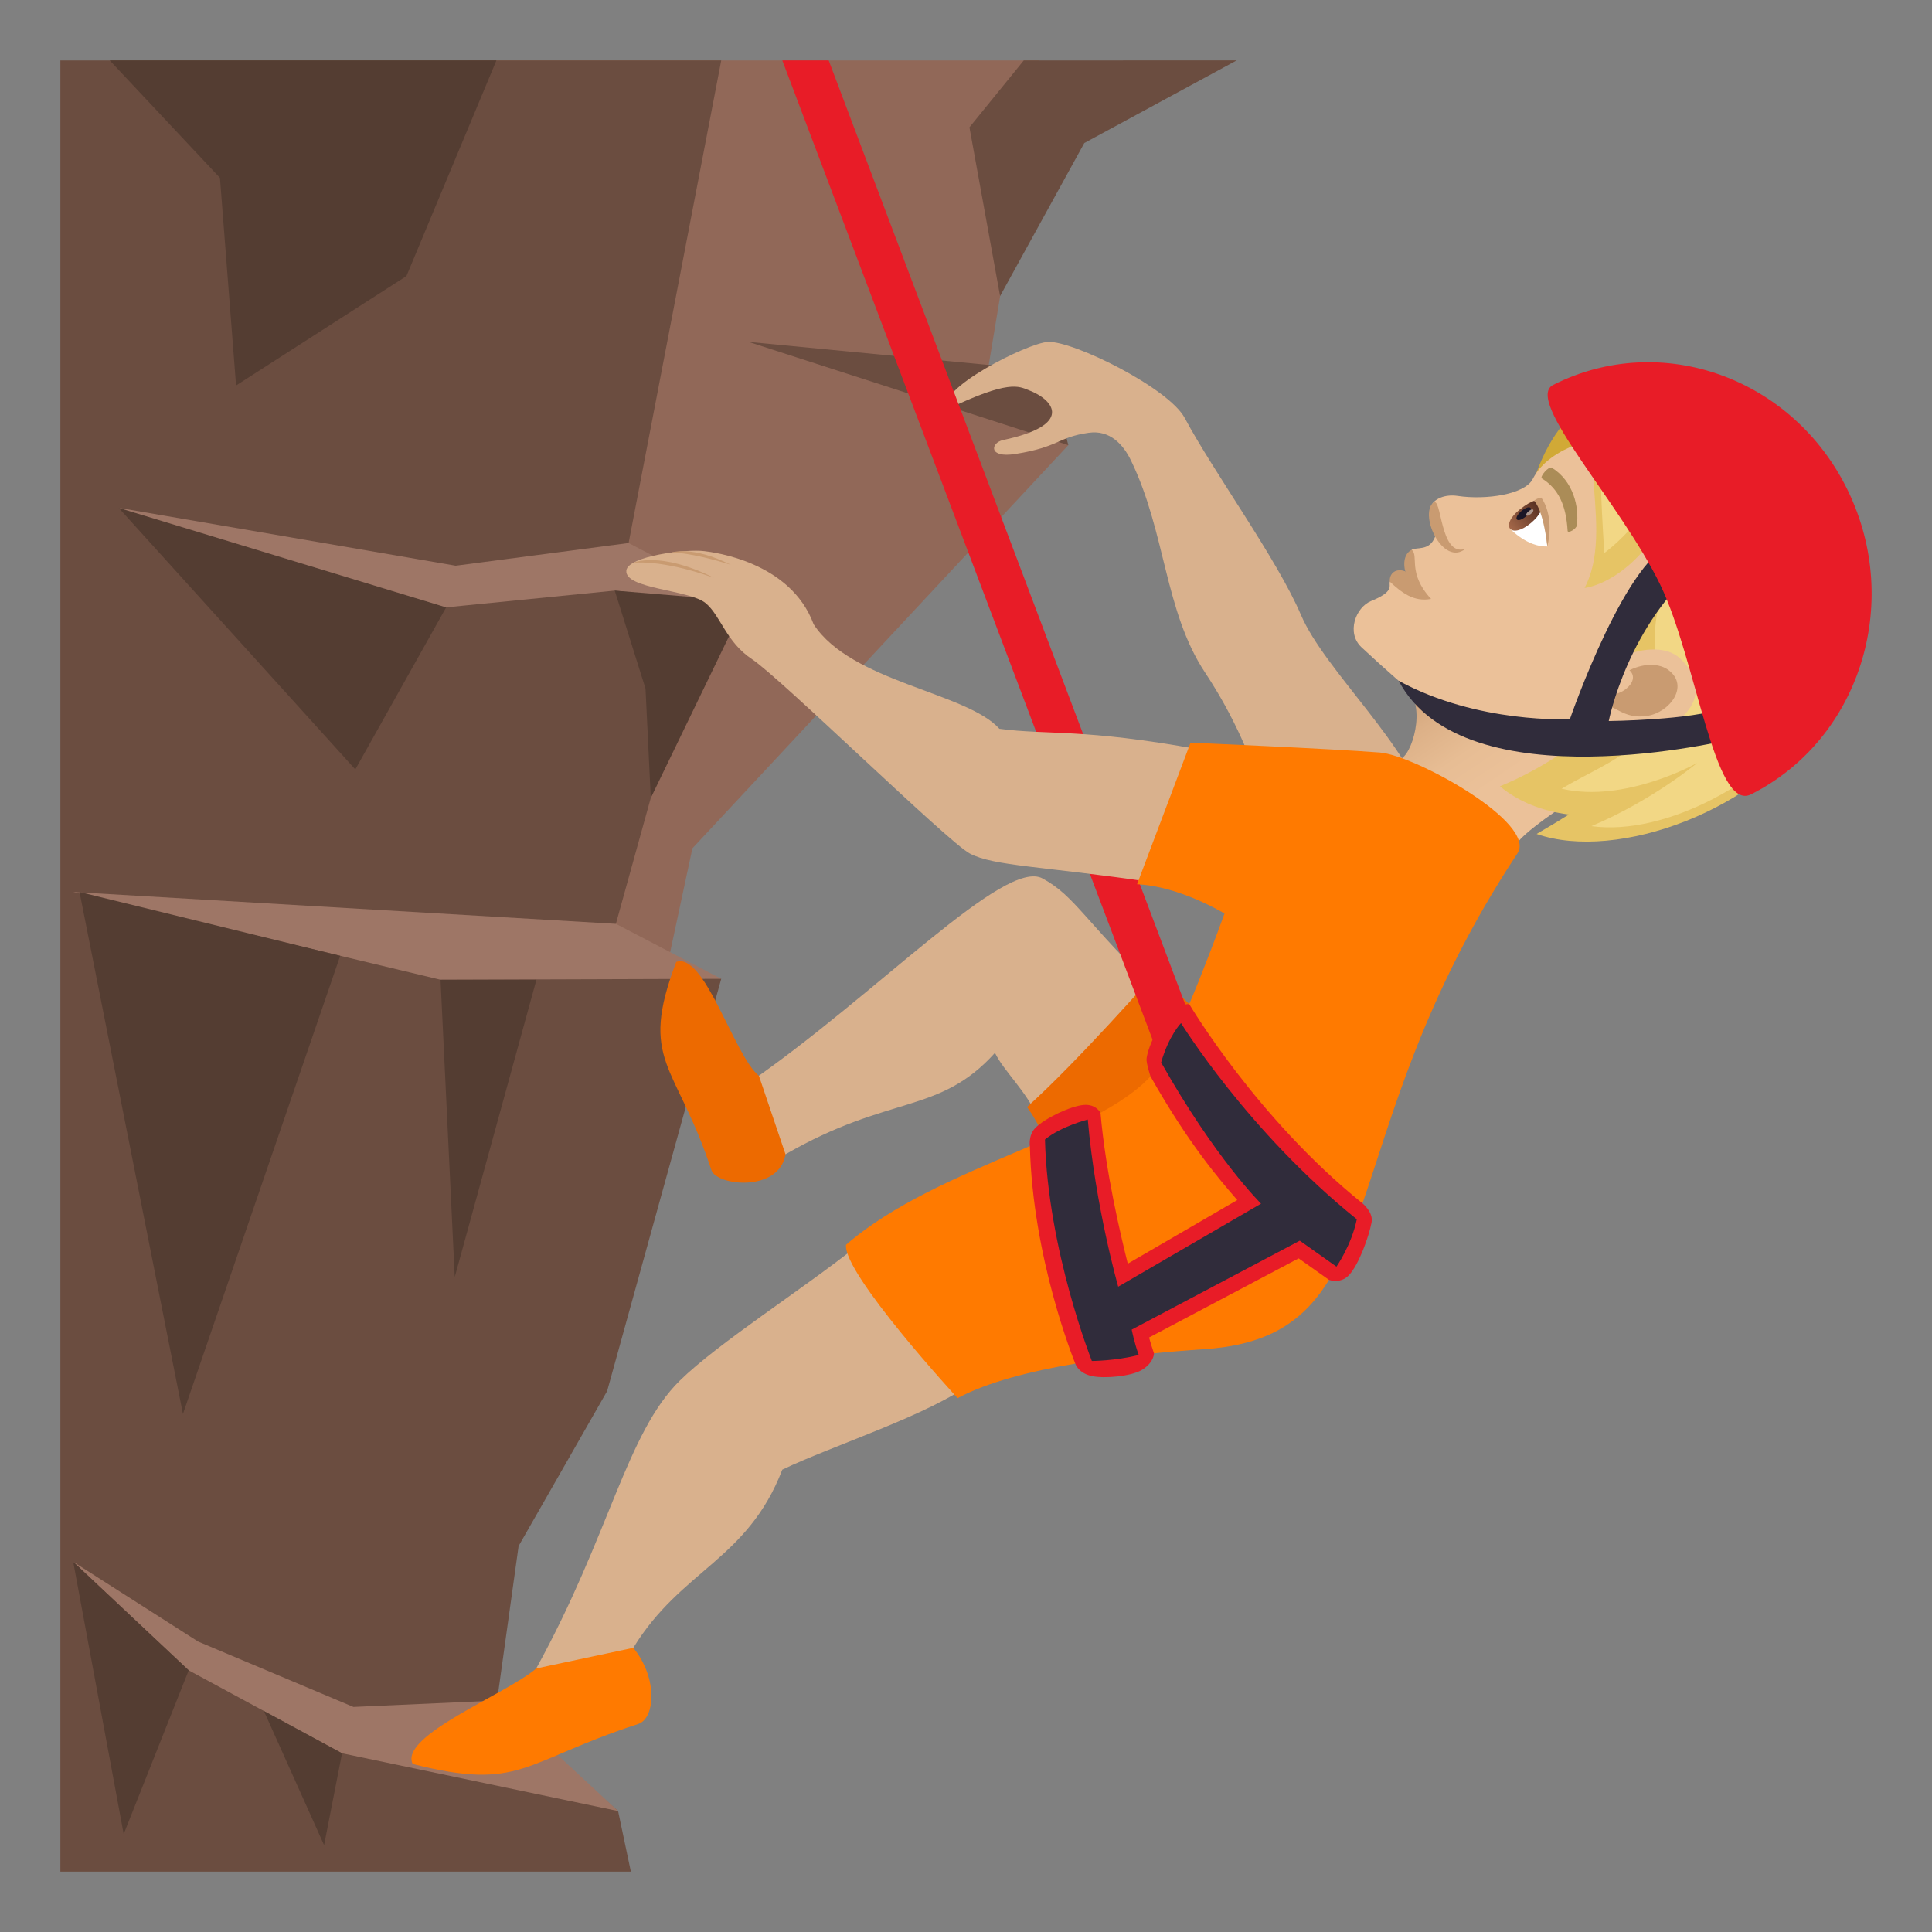 <svg xmlns="http://www.w3.org/2000/svg" xml:space="preserve" style="enable-background:new 0 0 64 64" viewBox="0 0 64 64"><rect x="0" y="0" width="64" height="64" fill="#808080" stroke="none"/><path d="M50.68 16.343c1.873-1.625 4.472.076 5.208-2.524-2.772-1.803-4.492-.109-5.208 2.524z" style="fill:#d1a936"/><linearGradient id="a" x1="284.651" x2="278.151" y1="234.176" y2="234.176" gradientTransform="rotate(56.246 361.576 -87.642)" gradientUnits="userSpaceOnUse"><stop offset=".307" style="stop-color:#ebc199"/><stop offset=".519" style="stop-color:#e7bd94"/><stop offset=".756" style="stop-color:#dcb087"/><stop offset="1" style="stop-color:#c99b71"/></linearGradient><path d="M46.431 22.637c.864.538.414 2.208.01 2.479-1.285.858.149 1.67 3.861 2.75.485-.558 2.126-1.586 2.126-1.586 2.738-3.461-.399-3.741-5.997-3.643z" style="fill:url(#a)"/><path d="M53.937 14.244c-.833.208-2.587.486-3.162 1.622-.258.509-1.54.704-2.49.562-.412-.062-.792.09-.889.359-.148.413.261.67.148.981-.185.507-.624.34-.782.447 0 0 .464 1.035-.724 1.051-.031.158.144.333-.623.646-.505.207-.827 1.053-.31 1.533 3.266 3.037 4.66 3.832 7.342 2.508 4.302-2.122 9.116-4 1.49-9.71z" style="fill:#ebc199"/><path d="M46.763 18.215c-.483.232-.239 1.326.643 1.625-.798-.863-.39-1.434-.643-1.625z" style="fill:#c99b71"/><path d="M46.55 18.926c-.303-.114-.53.056-.512.34.38.354.794.685 1.368.574-.576-.311-.855-.914-.855-.914zm.921-2.267c-.462.43.338 2.112 1.072 1.522-.866.288-.772-1.803-1.072-1.523z" style="fill:#c99b71"/><path d="M51.257 18.103c-.665.022-1.228-.583-1.228-.583.05-.38.546-.748.87-.87.29.314.358 1.453.358 1.453z" style="fill:#fff"/><linearGradient id="b" x1="329.521" x2="329.521" y1="255.713" y2="254.336" gradientTransform="matrix(.369 .443 -.768 .64 124.655 -292.277)" gradientUnits="userSpaceOnUse"><stop offset="0" style="stop-color:#a6694a"/><stop offset="1" style="stop-color:#4f2a1e"/></linearGradient><path d="M50.342 16.879c-.677.543-.295 1.002.372.446.62-.517.498-1.144-.372-.446z" style="fill:url(#b)"/><path d="M50.408 16.92c-.314.263-.164.443.15.18.292-.243.142-.423-.15-.18z" style="fill:#1a1626"/><path d="M50.642 16.931c-.157.13-.082.22.074.09.146-.122.071-.211-.074-.09z" style="fill:#ab968c"/><path d="M51.257 18.103c.169-.706.032-1.3-.202-1.62-.195.037-.236.11-.236.11s.291.231.438 1.51z" style="fill:#c99b71"/><path d="M52.234 17.403c.082-.608-.113-1.466-.828-1.909-.103-.064-.41.303-.329.355.547.343.802.88.852 1.735.006.1.29-.06.305-.18z" style="fill:#ab8c57"/><path d="M60.25 23.776c1.449-2.265 1.54-4.522-.232-7.597-1.435-2.492-4.035-3.756-5.903-3.24-2.606.716-.441 4.286-1.624 6.537 0 0 1.316-.112 2.518-2-.91 2.877-1.04 4.213-.794 5.282-1.34 1.541-2.973 2.65-4.527 3.289.622.523 1.422.826 2.283.935-.32.2-.67.413-1.07.644 2.67.932 7.39-.784 9.35-3.85z" style="fill:#e6c465"/><path d="M60.058 23.664c1.522-2.216 1.733-4.41-.04-7.485-1.435-2.492-4.14-3.74-5.676-3.109-1.422.585-1.435 1.377-1.198 5.25 0 0 2.011-1.45 2.233-3.594.658 3.72-.945 5.027-.475 7.318.532 2.598-1.583 3.126-3.172 4.083 2.107.491 4.489-.852 4.489-.852s-1.462 1.23-3.5 2.092c2.447.339 5.826-1.499 7.34-3.703z" style="fill:#f2d785"/><path d="M55.67 21.825c-.975-.936-3.57.427-3.516 1.613.008.166.36.811 1.157.71.442-.056 1.204.337 1.89-.03.883-.467 1.438-1.363.469-2.293z" style="fill:#ebc199"/><path d="M55.271 22.197c-.283-.211-.77-.25-1.294.005.43.38-.435 1.023-.881.736-.083.102-.165.21-.244.332.667.04.889.572 1.714.445.746-.114 1.408-.99.705-1.518z" style="fill:#c99b71"/><path d="M58.158 24.862c4.852-4.944 1.137-9.225 1.137-9.225s1.707 4.406-1.137 9.225z" style="fill:#fae29b"/><path d="M56.911 23.683c3.82-4.78 1.134-9.059 1.134-9.059s.37 4.315-1.134 9.06zm-3.575-8.115c1.46-2.02 2.704-2.37 2.704-2.37s-2.137-.641-2.704 2.37zm2.8 5.507c1.148-3.364 1.005-6.087 1.005-6.087s-1.455 1.673-1.005 6.087z" style="fill:#fae29b"/><path d="M57.376 24.484s-.03-1.127-.28-1.029c-1.044.4-3.804.43-3.804.43s.625-3.219 3.09-5.219c.211-.172-.564-.732-.832-.691-1.617.248-3.545 5.847-3.545 5.847s-3.045.165-5.672-1.27c2.18 4.118 11.043 1.932 11.043 1.932z" style="fill:#302c3b"/><path d="M61.218 16.26c-1.81-3.746-6.183-5.319-9.765-3.51-.987.496 2.234 3.91 3.547 6.625 1.195 2.475 1.792 7.55 3.007 6.938 3.582-1.805 5.022-6.307 3.211-10.053z" style="fill:#e81c27"/><path d="m32.683 12.51 1.744-10.508H15.513l5.262 36.191 2.162-10.091 12.452-13.356z" style="fill:#916858"/><path d="m23.892 2.002-3.117 16.24 2.716 1.215-3.316 11.967 3.717 1-3.78 13.658-2.933 5.133-.734 5.271 4.03 3.508.423 2.006H2V2.002z" style="fill:#6b4d40"/><path d="m2.425 51.736 4.139 2.643 5.144 2.166 4.815-.215 3.953 3.664-9.145-1.914-5.08-2.748zm12.168-19.281L2.425 29.549l17.979 1.055 3.488 1.82z" style="fill:#9e7666"/><path d="M11.27 31.662 6.06 46.84 2.634 29.549zm6.5.793-2.706 9.848-.471-9.848zM6.251 55.332l-2.154 5.424-1.672-9.02zm5.08 2.748-.595 3.043-1.994-4.443zM3.93 16.822l7.84 8.666 3.01-5.369zm-.294-14.82 3.65 3.89.534 6.878 5.644-3.625 2.98-7.143z" style="fill:#543d32"/><path d="m3.93 16.822 11.165 1.918 5.728-.752 3.975 2.073-4.434-.497-5.584.555z" style="fill:#9e7666"/><path d="m24.798 11.326 9.95.957.642 2.463z" style="fill:#6b4d40"/><path d="m21.384 22.814-1.02-3.25 4.344.36-3.15 6.51z" style="fill:#543d32"/><path d="M33.913 2.002 40.969 2l-5.05 2.738-2.79 5.07-1.015-5.591z" style="fill:#6b4d40"/><path d="M34.54 29.102c-1.252-.69-5.465 3.814-9.74 6.771-.258.178.951 2.523 1.22 2.365 3.448-1.992 5.086-1.308 6.94-3.361.281.594 1.035 1.26 1.414 2.133.264.601 4.73-3.399 4.219-3.897-2.73-2.658-2.954-3.406-4.053-4.011zm8.56-8.723c-.789-1.854-2.886-4.72-3.855-6.533-.527-.989-3.682-2.555-4.527-2.52-.676.033-3.762 1.586-3.334 2.23 2.035-.98 2.36-.76 2.691-.632.856.326 1.492 1.158-.85 1.654-.406.088-.5.607.413.46 1.46-.233 1.396-.556 2.43-.702.7-.1 1.144.394 1.396.916 1.156 2.383 1.11 4.996 2.453 7.023 2.115 3.194 1.684 4.97 3.957 6.307.482.281 3.53-1.201 3.408-1.684-.537-2.152-3.396-4.685-4.182-6.52z" style="fill:#d9b18d"/><path d="M25.14 35.637c-.819-.657-1.797-4.108-2.739-3.772-1.261 3.31 0 3.35 1.165 6.895.171.525 2.244.748 2.455-.522l-.881-2.601zm14.874-1.481c-.228-.77-1.77-1.89-1.77-1.89s-2.567 2.922-4.224 4.406c0 0 .871 1.127.887 2.406.027 2.18 5.738-2.785 5.107-4.922z" style="fill:#ed6a00"/><path d="M39.255 37.283 25.915 2.002h1.537l13.42 35.533c-.043.125-2.234 1.666-1.617-.252z" style="fill:#e81c27"/><path d="M39.733 24.828c-3.87-.707-5.035-.473-6.627-.686-1.088-1.212-4.91-1.546-6.154-3.464-.77-2.084-3.338-2.385-3.611-2.42-.613-.08-2.54.164-2.592.64-.068.616 2.084.63 2.63 1.084.493.412.677 1.29 1.532 1.854.938.617 6.49 6.056 7.213 6.437.8.424 2.436.42 6.105.961.711.106 2.21-4.277 1.504-4.406zM17.763 55.27c2.431-4.41 2.986-7.797 4.76-9.538 1.273-1.248 4.027-2.992 5.857-4.449.595-.474 4.447 4.035 3.841 4.502-1.382 1.069-4.671 2.111-6.306 2.899-1.158 3-3.348 3.31-4.936 5.902-.175.287-3.386.992-3.216.684z" style="fill:#d9b18d"/><path d="M17.763 55.27c-.98.847-4.555 2.23-4.092 3.164 3.588.908 3.617-.067 7.475-1.327.548-.18.662-1.5-.166-2.521l-3.217.684zm21.675-30.668-1.771 4.69c1.422.067 2.896.97 2.896.97s-1.469 4.092-2.219 5.113c-1.624 2.219-7.226 3.172-10.318 5.861-.11.944 3.696 5.08 3.696 5.08 1.962-1.06 5.753-1.459 8.214-1.627 6.381-.437 3.994-6.83 10.332-16.421.662-1.006-3.396-3.25-4.558-3.34-1.68-.131-6.272-.326-6.272-.326z" style="fill:#ff7a00"/><path d="M35.62 45.172c-.06-.154-1.412-3.503-1.504-7.206 0 0-.057-.361.181-.603.314-.318 1.17-.73 1.615-.762.399-.028.543.262.543.262.173 1.99.67 4.055.904 4.998l3.627-2.108c-.59-.678-1.623-1.877-2.874-4.097 0 0-.15-.445-.13-.597.055-.423.462-1.235.782-1.517.35-.308.631-.28.631-.28.022.036 2.241 3.785 5.74 6.601 0 0 .364.293.301.629-.089.469-.424 1.41-.755 1.754-.283.295-.656.151-.656.151l-1.006-.712-4.955 2.622c.034.124.113.385.163.524 0 0 .008.29-.382.538-.356.227-1.264.306-1.677.215-.457-.101-.548-.412-.548-.412z" style="fill:#e81c27"/><path d="M39.122 33.89s2.21 3.592 5.824 6.5c-.176.858-.674 1.569-.674 1.569l-1.215-.86-5.568 2.946s.084.432.233.84c-.78.199-1.553.199-1.553.199s-1.461-3.68-1.553-7.336c.53-.438 1.418-.662 1.418-.662.252 2.896 1.008 5.537 1.008 5.537l4.732-2.75s-1.52-1.5-3.31-4.678c.252-.888.658-1.304.658-1.304z" style="fill:#302c3b"/><path d="M23.646 19.139c-1.797-.897-2.668-.496-2.668-.496s.902-.13 2.668.496zm.562-.43c-1.281-.648-1.965-.406-1.965-.406s.59-.024 1.965.406z" style="fill:#c99b71"/></svg>
